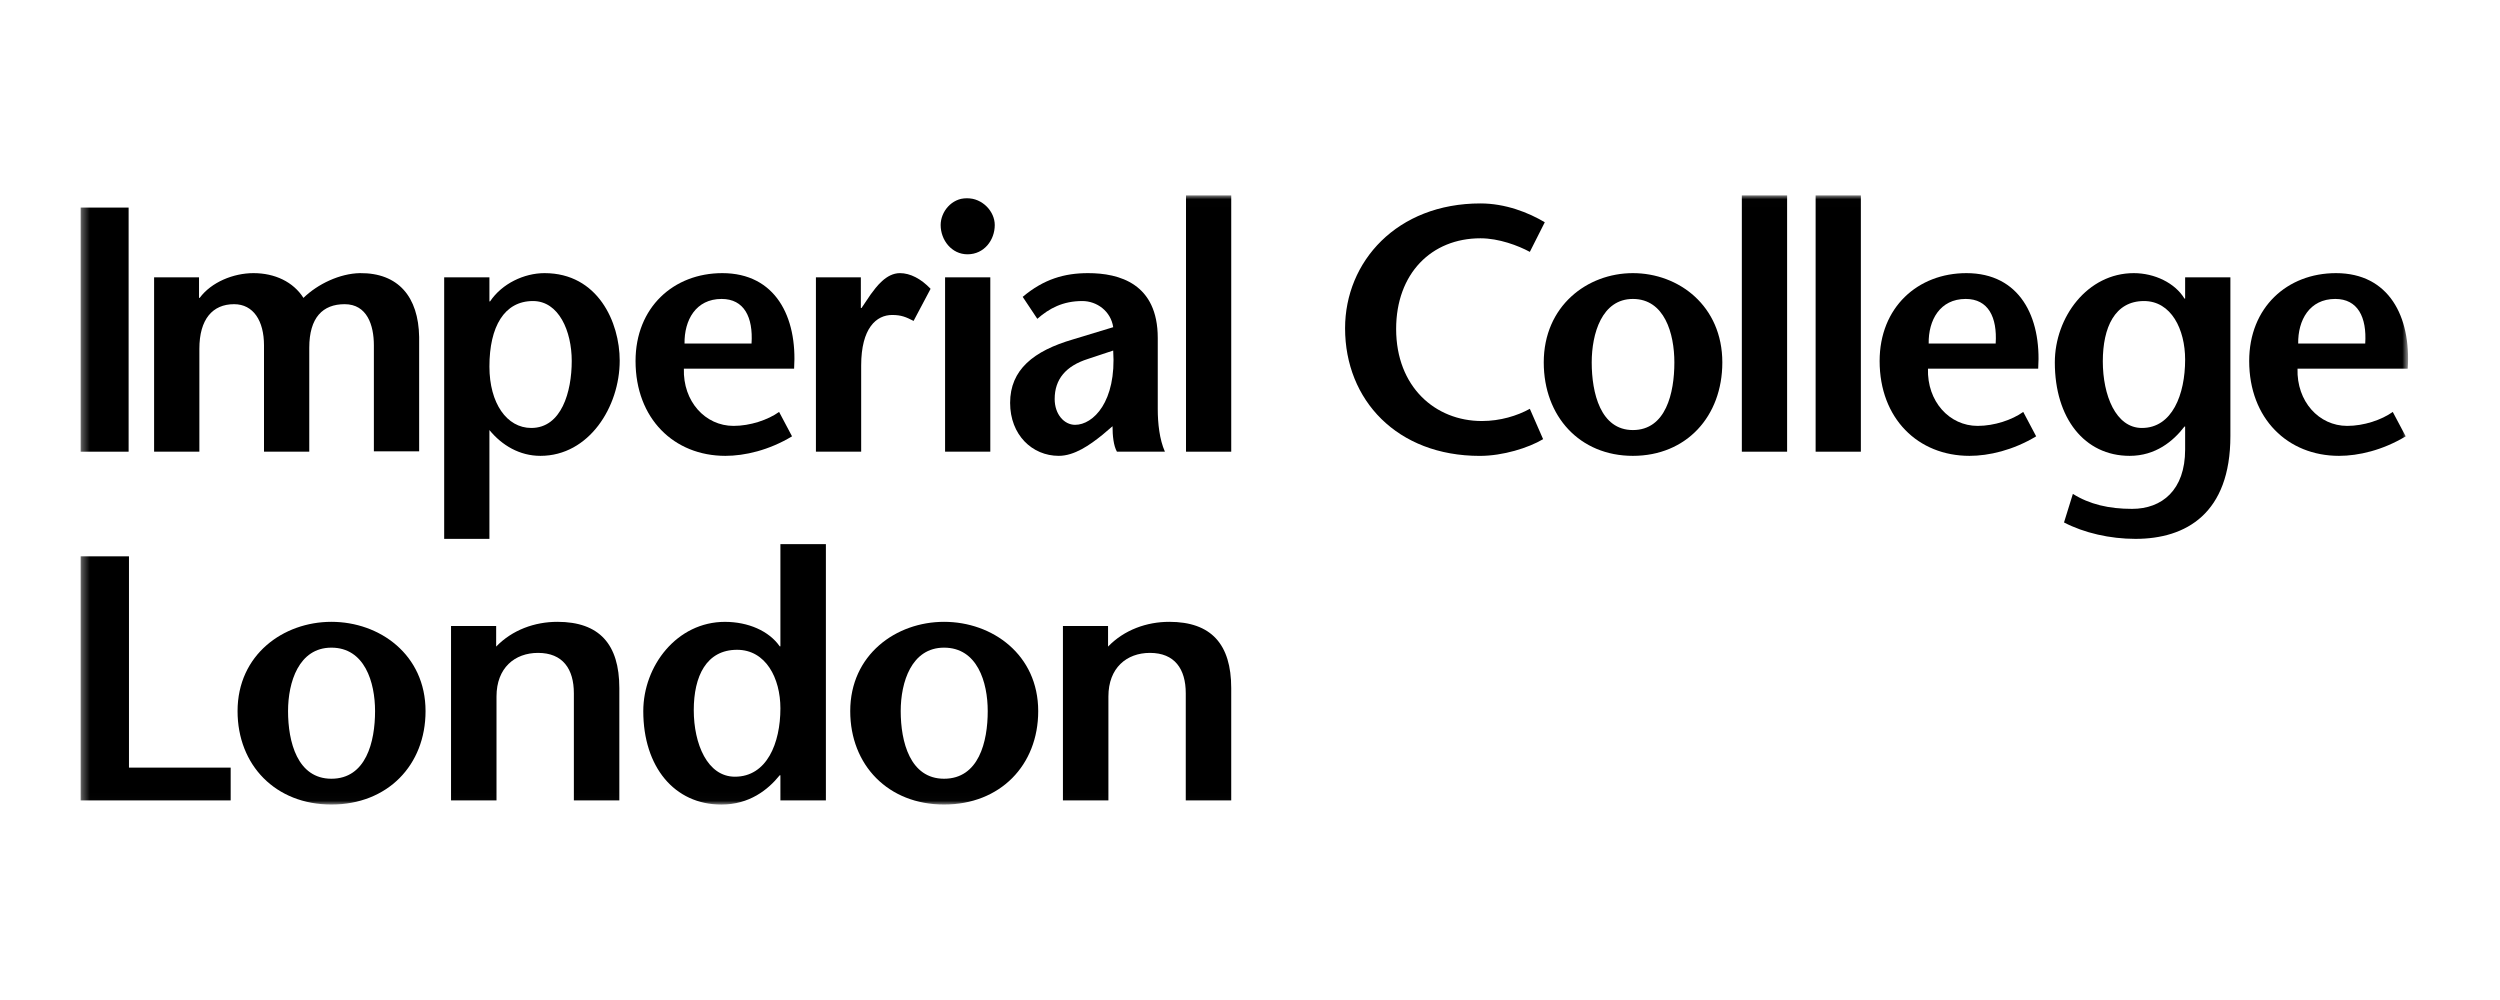 <svg width="320" height="128" viewBox="0 0 320 128" fill="none" xmlns="http://www.w3.org/2000/svg">
<mask id="mask0_252_55852" style="mask-type:luminance" maskUnits="userSpaceOnUse" x="10" y="25" width="299" height="78">
<path d="M308.233 25.008H10.322V102.985H308.233V25.008Z" fill="white"/>
</mask>
<g mask="url(#mask0_252_55852)">
<path d="M10.322 57.816V26.57H16.463V57.816H10.322Z" fill="black"/>
<path d="M25.474 38.13H25.56C27.041 36.122 29.87 34.961 32.442 34.961C35.182 34.961 37.533 36.077 38.842 38.13C40.673 36.346 43.502 35.007 46.074 34.961C50.989 34.916 53.564 37.999 53.651 43.129V57.77H47.856V44.202C47.856 41.614 46.986 38.936 44.115 38.936C41.327 38.936 39.586 40.63 39.586 44.512V57.816H33.792V44.202C33.792 41.078 32.443 38.936 29.96 38.936C27.214 38.936 25.519 40.853 25.519 44.648V57.816H19.725V35.497H25.474V38.13Z" fill="black"/>
<path d="M68.22 38.533C71.526 38.533 73.182 42.372 73.182 46.209C73.182 50.138 71.878 54.779 68.004 54.779C64.867 54.779 62.646 51.61 62.646 46.923C62.645 41.789 64.562 38.533 68.22 38.533ZM62.645 35.495H56.855V68.975H62.645V55.047C64.258 57.014 66.519 58.349 69.174 58.349C75.403 58.349 79.322 52.058 79.322 46.165C79.322 41.254 76.537 34.961 69.701 34.961C67.087 34.961 64.258 36.301 62.731 38.575H62.645V35.495Z" fill="black"/>
<path d="M87.62 43.976C87.576 40.991 89.055 38.264 92.367 38.264C95.239 38.264 96.416 40.585 96.197 43.976H87.62ZM101.646 47.19C102.077 40.541 99.246 34.961 92.454 34.961C86.226 34.961 81.35 39.336 81.35 46.21C81.35 53.577 86.268 58.349 92.846 58.349C95.327 58.349 98.419 57.635 101.381 55.851L99.725 52.727C98.29 53.752 96.022 54.514 93.891 54.514C90.276 54.514 87.404 51.388 87.536 47.189L101.646 47.19Z" fill="black"/>
<path d="M110.189 39.425H110.276L111.449 37.684C112.146 36.745 113.41 34.961 115.194 34.961C116.502 34.961 117.893 35.677 119.115 36.969L116.938 41.078C115.981 40.586 115.37 40.317 114.195 40.317C112.192 40.317 110.23 41.969 110.23 46.789V57.815H104.438V35.496H110.188L110.189 39.425Z" fill="black"/>
<path d="M126.759 35.497V57.816H120.97V35.497H126.759ZM120.404 28.805C120.404 27.105 121.798 25.367 123.758 25.367C125.76 25.367 127.329 27.063 127.329 28.805C127.329 30.722 125.976 32.551 123.841 32.551C121.798 32.551 120.404 30.722 120.404 28.805Z" fill="black"/>
<path d="M142.489 44.87C142.924 51.43 139.923 54.378 137.614 54.378C136.221 54.378 134.998 53.039 134.998 51.074C134.998 48.531 136.437 46.836 139.267 45.94L142.489 44.87ZM142.404 54.557C142.404 55.761 142.533 57.056 142.967 57.815H149.109C148.411 56.252 148.193 54.155 148.193 52.369V43.265C148.193 36.301 143.275 34.961 139.268 34.961C136.264 34.961 133.609 35.72 130.905 37.998L132.777 40.809C134.304 39.47 136.047 38.533 138.531 38.533C140.403 38.533 142.186 39.828 142.491 41.88L137.351 43.441C132.299 44.913 129.295 47.324 129.295 51.567C129.295 55.67 132.124 58.348 135.521 58.348C137.525 58.348 139.489 56.966 141.099 55.67L142.404 54.557Z" fill="black"/>
<path d="M151.809 57.817V25.008H157.598V57.817H151.809Z" fill="black"/>
<path d="M195.819 32.241C194.334 31.436 191.855 30.501 189.5 30.501C183.231 30.501 178.706 35.01 178.706 42.108C178.706 49.517 183.714 53.891 189.676 53.891C192.031 53.891 194.206 53.221 195.819 52.328L197.518 56.213C195.645 57.329 192.379 58.354 189.417 58.354C178.832 58.354 172.17 51.212 172.17 42.02C172.17 33.493 178.793 26.039 189.5 26.039C192.682 26.039 195.645 27.2 197.732 28.45L195.819 32.241Z" fill="black"/>
<path d="M209.009 55.047C204.87 55.047 203.74 50.317 203.74 46.389C203.74 42.685 205.044 38.265 209.009 38.265C213.058 38.265 214.319 42.685 214.319 46.389C214.319 50.316 213.232 55.047 209.009 55.047ZM209.009 58.349C215.848 58.349 220.458 53.308 220.458 46.389C220.458 39.158 214.888 34.961 209.009 34.961C203.171 34.961 197.6 39.158 197.6 46.389C197.6 53.308 202.215 58.349 209.009 58.349Z" fill="black"/>
<path d="M222.955 57.817V25.008H228.75V57.817H222.955Z" fill="black"/>
<path d="M232.4 57.817V25.008H238.19V57.817H232.4Z" fill="black"/>
<path d="M246.871 43.976C246.822 40.991 248.303 38.264 251.612 38.264C254.489 38.264 255.663 40.585 255.446 43.976H246.871ZM260.889 47.19C261.325 40.541 258.496 34.961 251.702 34.961C245.476 34.961 240.592 39.336 240.592 46.21C240.592 53.577 245.514 58.349 252.094 58.349C254.573 58.349 257.665 57.635 260.629 55.851L258.975 52.727C257.54 53.752 255.272 54.514 253.138 54.514C249.525 54.514 246.648 51.388 246.781 47.189L260.889 47.19Z" fill="black"/>
<path d="M294.168 43.976C294.125 40.991 295.605 38.264 298.915 38.264C301.788 38.264 302.967 40.585 302.748 43.976H294.168ZM308.191 47.19C308.624 40.541 305.797 34.961 299.004 34.961C292.773 34.961 287.896 39.336 287.896 46.21C287.896 53.577 292.816 58.349 299.396 58.349C301.878 58.349 304.97 57.635 307.93 55.851L306.275 52.727C304.837 53.752 302.575 54.514 300.44 54.514C296.824 54.514 293.954 51.388 294.083 47.189L308.191 47.19Z" fill="black"/>
<path d="M274.428 38.533C277.915 38.533 279.697 42.149 279.697 46.032C279.697 50.495 278.041 54.78 274.164 54.78C270.813 54.78 269.16 50.583 269.16 46.253C269.16 41.925 270.684 38.533 274.428 38.533ZM285.49 35.496H279.697V38.22H279.612C278.392 36.211 275.778 34.961 273.122 34.961C267.198 34.961 263.018 40.586 263.018 46.389C263.018 53.53 266.809 58.349 272.6 58.349C275.912 58.349 278.174 56.475 279.612 54.599H279.697V57.546C279.697 62.723 276.738 65.135 272.902 65.135C269.943 65.135 267.459 64.554 265.328 63.216L264.193 66.875C266.765 68.213 270.077 68.975 273.339 68.975C279.829 68.975 285.49 65.715 285.49 55.807V35.496Z" fill="black"/>
<path d="M10.322 71.211H16.508V98.255H29.526V102.452H10.322V71.211Z" fill="black"/>
<path d="M63.508 82.764C65.574 80.622 68.456 79.594 71.345 79.594C76.707 79.594 79.275 82.452 79.275 88.075V102.448H73.455V88.746C73.455 85.623 72.034 83.57 68.871 83.57C65.888 83.57 63.553 85.486 63.553 89.146V102.448H57.732V80.132H63.509L63.508 82.764Z" fill="black"/>
<path d="M94.346 83.174C98.014 83.174 99.892 86.789 99.892 90.67C99.892 95.135 98.154 99.418 94.071 99.418C90.544 99.418 88.802 95.222 88.802 90.893C88.802 86.563 90.407 83.174 94.346 83.174ZM99.892 102.452H105.714V69.648H99.892V82.727H99.801C98.426 80.759 95.77 79.598 92.791 79.598C86.647 79.598 82.34 85.224 82.34 91.026C82.34 98.166 86.326 102.986 92.332 102.986C95.906 102.986 98.289 101.112 99.801 99.237H99.892V102.452Z" fill="black"/>
<path d="M120.839 99.678C116.488 99.678 115.291 94.949 115.291 91.022C115.291 87.318 116.665 82.899 120.839 82.899C125.104 82.899 126.429 87.318 126.429 91.022C126.429 94.949 125.287 99.678 120.839 99.678ZM120.839 102.982C128.034 102.982 132.891 97.938 132.891 91.022C132.891 83.794 127.027 79.594 120.839 79.594C114.697 79.594 108.83 83.794 108.83 91.022C108.83 97.938 113.689 102.982 120.839 102.982Z" fill="black"/>
<path d="M141.831 82.764C143.895 80.622 146.781 79.594 149.666 79.594C155.029 79.594 157.597 82.452 157.597 88.075V102.448H151.778V88.746C151.778 85.623 150.356 83.57 147.191 83.57C144.215 83.57 141.876 85.486 141.876 89.146V102.448H136.055V80.132H141.83L141.831 82.764Z" fill="black"/>
<path d="M42.417 99.678C38.059 99.678 36.87 94.949 36.87 91.022C36.87 87.318 38.244 82.899 42.417 82.899C46.679 82.899 48.008 87.318 48.008 91.022C48.008 94.949 46.859 99.678 42.417 99.678ZM42.417 102.982C49.611 102.982 54.47 97.938 54.47 91.022C54.47 83.794 48.603 79.594 42.417 79.594C36.274 79.594 30.408 83.794 30.408 91.022C30.408 97.938 35.265 102.982 42.417 102.982Z" fill="black"/>
</g>
</svg>
